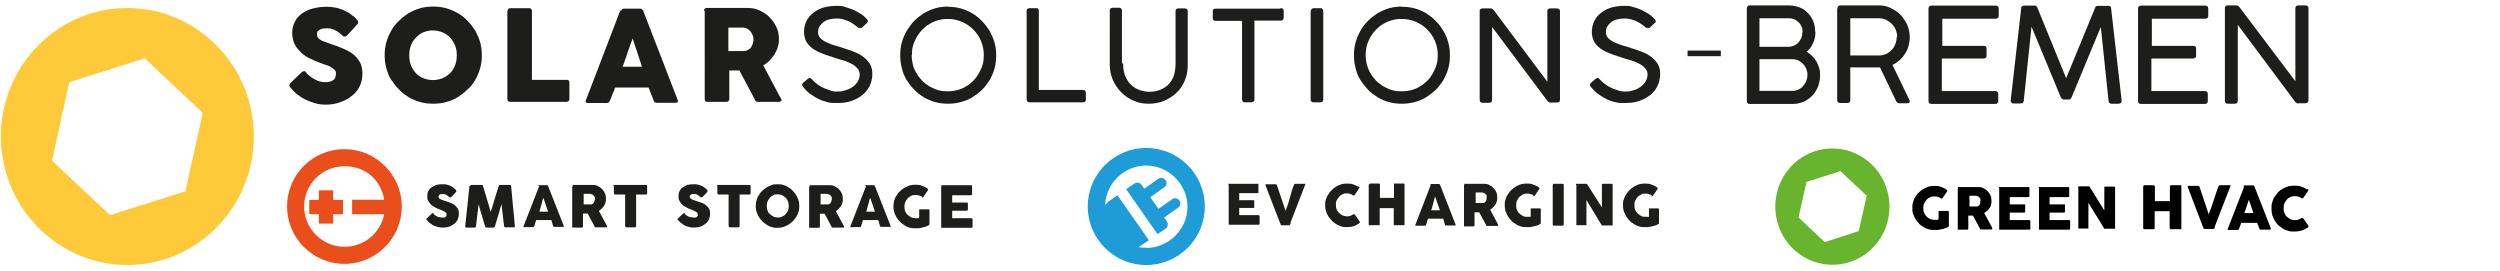 <?xml version="1.0" encoding="UTF-8"?>
<svg id="nieuw" xmlns="http://www.w3.org/2000/svg" version="1.1" viewBox="0 0 1067.8 115.6">
  <defs>
    <style>
      .cls-1 {
        fill: #e94e1b;
      }

      .cls-1, .cls-2, .cls-3, .cls-4, .cls-5, .cls-6 {
        stroke-width: 0px;
      }

      .cls-2 {
        fill: #69b42e;
      }

      .cls-3 {
        fill: #1d1d1b;
      }

      .cls-4 {
        fill: #1e9cd8;
      }

      .cls-5 {
        fill: #000;
      }

      .cls-6 {
        fill: #feca3a;
      }
    </style>
  </defs>
  <path class="cls-6" d="M91,18C69.1-2.6,35-1.2,14.7,21.1c-20.2,22.3-18.9,57,3.1,77.5,21.9,20.6,56,19.2,76.3-3.1,20.2-22.3,18.9-57-3.1-77.5M79.2,81.7l-32.2,10.2-24.8-23.3,7.4-33.5,32.2-10.2,24.8,23.3s-7.4,33.5-7.4,33.5Z"/>
  <g>
    <path class="cls-3" d="M130.3,30.7c.3.2.7.6,1.2,1.1.4.4,1.1.8,1.6,1.3,1,.6,1.8,1.1,2.8,1.5,1,.3,1.8.5,2.9.5s1.7,0,2.3-.3c.6-.2,1.2-.5,1.5-.8s.6-.7.7-1.2c.1-.4.2-1,.2-1.5s-.2-1.1-.6-1.5c-.4-.4-1-.8-1.6-1.2s-1.3-.6-1.9-.8-1.3-.4-1.7-.6c-2.1-.7-4-1.6-5.7-2.4-1.6-.8-3-1.8-4-3-1.1-1.1-1.9-2.2-2.4-3.5s-.8-2.8-.8-4.3.3-3.2,1.1-4.6c.6-1.4,1.6-2.5,2.9-3.5,1.3-1,2.8-1.7,4.6-2.2s3.7-.8,5.9-.8,3.2.2,4.7.5c1.5.4,3,1,4.5,1.8.6.3,1.2.7,1.7,1.2.5.4,1.1.7,1.5,1.2.4.3.7.7,1,1.1s.3.6.3.8,0,.4-.2.6c-.1.2-.3.4-.5.6l-4.1,4.5c-.3.3-.6.4-1,.4s-.5,0-.6-.2c-.2-.1-.4-.3-.7-.5l-.2-.2c-.3-.3-.7-.6-1.2-1-.4-.3-1-.6-1.4-.8-.5-.2-1.1-.5-1.6-.6-.5-.2-1.2-.2-1.7-.2s-1.2,0-1.7.1c-.5,0-1,.2-1.4.4s-.7.5-1,.8-.3.7-.3,1.3.1,1,.4,1.3c.2.4.6.7,1.2,1.1s1.2.6,1.9.8c.7.3,1.6.6,2.7,1,1.9.6,3.7,1.3,5.3,2s3,1.5,4.1,2.4c1.2,1,2.1,2.1,2.8,3.4s1,3,1,4.8-.4,3.8-1.2,5.4c-.8,1.6-1.9,3-3.4,4.1-1.4,1.2-3.1,2-5,2.7s-3.9,1-6.2,1-4.1-.4-6.2-1.2c-2-.7-3.9-1.7-5.6-3-.7-.5-1.4-1.1-1.8-1.6-.5-.5-.8-1-1.2-1.3h0c-.4-.5-.6-1-.6-1.2s.2-.6.6-1.1l4.7-4.5c.4-.3.6-.4,1-.4s.3,0,.5.2c.2.1.4.3.6.5"/>
    <path class="cls-3" d="M174.8,23.6c0,1.5.2,2.9.7,4.2s1.2,2.4,2.1,3.4c.9,1,2,1.7,3.2,2.2,1.3.5,2.7.8,4.1.8s2.9-.3,4.1-.8c1.3-.5,2.3-1.3,3.3-2.2,1-1,1.6-2.1,2.1-3.4s.7-2.7.7-4.2-.2-2.9-.7-4.1-1.2-2.4-2.1-3.4-2-1.7-3.3-2.3c-1.3-.5-2.7-.8-4.1-.8s-2.9.3-4.1.8-2.3,1.4-3.2,2.3c-1,1-1.6,2.1-2.1,3.4s-.7,2.8-.7,4.1M164.3,23.6c0-1.9.2-3.7.7-5.5s1.2-3.4,2.1-5,2-3,3.3-4.2c1.3-1.3,2.7-2.3,4.1-3.3,1.5-.8,3.2-1.6,5-2.1s3.6-.7,5.5-.7,3.7.2,5.5.7,3.4,1.2,5,2.1c1.5.8,3,2,4.2,3.3,1.3,1.3,2.3,2.7,3.3,4.2.8,1.6,1.6,3.2,2.1,5s.7,3.6.7,5.5-.2,3.7-.7,5.5-1.2,3.4-2.1,5c-.8,1.5-2,3-3.3,4.1-1.3,1.3-2.7,2.3-4.2,3.3s-3.2,1.6-5,2.1-3.6.7-5.5.7-3.7-.2-5.5-.7-3.4-1.2-5-2.1c-1.5-1-3-2-4.1-3.3-1.3-1.3-2.3-2.7-3.3-4.1-1-1.5-1.6-3.2-2.1-5s-.7-3.6-.7-5.5"/>
    <path class="cls-3" d="M216.8,4.6c0-.3.1-.6.3-.8s.5-.3.8-.3h8.1c.3,0,.6,0,.8.3s.4.5.4.8v29.5h14.9c.3,0,.6,0,.8.3s.3.5.3.8v7.1c0,.3,0,.6-.3.8-.2.2-.5.4-.8.4h-24.2c-.7,0-1.2-.4-1.2-1.2V4.6h0Z"/>
    <path class="cls-3" d="M270.3,16.1c-.3,1-.6,1.9-1.1,3-.3,1.1-.7,2.1-1.1,3.2s-.6,2.1-1.1,3.2c-.3,1.1-.7,2-1.1,3h8.3l-4.1-12.4h.2ZM265.3,4.5c0,0,0-.2.2-.3,0,0,.2-.2.3-.3.1,0,.3-.2.4-.2h7.3c.3,0,.5,0,.7.3.2.2.4.3.5.5l.6,1.6,14.2,36.7c.1.3.1.6,0,.8-.2.2-.5.3-1.1.3h-7.7c-.4,0-.7,0-1-.2-.2,0-.4-.4-.5-.7-.3-1-.7-1.8-1.1-2.8s-.6-1.8-1.1-2.8h-14.3c-.3,1-.6,1.8-1.1,2.8-.3,1-.7,1.8-1.1,2.8-.2.6-.7,1-1.4,1h-8c-.3,0-.6,0-.8-.3-.2-.2-.2-.4-.1-.8l14.6-38.1v-.2h.5Z"/>
    <path class="cls-3" d="M321.8,16.7c0-.5,0-1.1-.3-1.6-.2-.5-.5-1.1-.8-1.5s-.7-.8-1.3-1.2-1.1-.5-1.7-.6h-6.6v10h6.7c.6,0,1.2-.2,1.7-.5s1-.6,1.3-1.1c.3-.4.6-1,.7-1.5.2-.5.3-1.2.3-1.7M300.7,4.7c0-.4,0-.6.3-1,.2-.2.5-.3.8-.3h17.5c1.9,0,3.6.3,5.2,1.1s3.1,1.6,4.2,2.9c1.2,1.2,2.1,2.5,2.9,4.1s1.1,3.3,1.1,5.1-.2,2.4-.5,3.5c-.3,1.2-.8,2.1-1.4,3.1s-1.3,1.8-2.1,2.7c-.8.7-1.7,1.5-2.7,2l7,13.2c.1.2.3.5.5.8s.3.6.3.8,0,.5-.3.6c-.2,0-.4.2-.7.2h-9.2c-.3,0-.5,0-.8-.3-.2-.2-.4-.4-.4-.7l-6.6-12.4h-4.3v12.2c0,.7-.4,1.2-1.3,1.2h-8.1c-.3,0-.6,0-.8-.3-.2-.2-.3-.5-.3-.8V4.4l-.2.3h-.1Z"/>
    <path class="cls-3" d="M367.2,12.3c-.2-.2-.6-.5-1.3-1-.5-.4-1.3-1-2.1-1.5s-1.8-1-2.9-1.3c-1.1-.4-2.1-.6-3.4-.6s-2.7.2-3.7.5-1.9.8-2.5,1.4-1.2,1.2-1.5,1.9-.4,1.5-.4,2.1.3,1.9,1,2.5c.6.6,1.6,1.3,2.7,1.8s2.3,1,3.7,1.4c1.4.4,2.9.8,4.2,1.3,1.5.4,2.9,1,4.2,1.5s2.7,1.3,3.7,2.1,2,1.8,2.7,3,1,2.5,1,4.2-.4,3.6-1.2,5.2-1.9,2.9-3.2,3.9c-1.4,1.1-3,1.9-4.8,2.5s-3.8.8-5.9.8-2.8,0-4.1-.4-2.8-.7-3.9-1.4c-1.3-.6-2.4-1.4-3.6-2.2-1.1-.8-2.1-1.9-3-3-.2-.3-.3-.5-.3-.8s.2-.5.4-.8l2.1-1.8c.3-.2.6-.3.8-.3.3,0,.5.2.7.4l.3.3c.7.8,1.6,1.6,2.5,2.2s1.9,1.2,2.9,1.6c1,.4,1.9.7,2.8,1s1.6.3,2.2.3c1.1,0,2.2,0,3.4-.4s2.2-.7,3.2-1.4c1-.6,1.7-1.4,2.3-2.2.6-1,1-2,1-3.2s-.3-1.9-1-2.7-1.4-1.4-2.4-1.9-2.2-1.1-3.6-1.5-2.9-.8-4.5-1.4c-2.1-.6-4-1.3-5.6-2s-2.9-1.5-3.8-2.3-1.7-1.8-2.2-2.9c-.4-1.1-.7-2.2-.7-3.5s.3-3.2,1-4.6,1.6-2.5,2.8-3.5c1.2-1,2.7-1.8,4.3-2.3s3.6-.8,5.7-.8,2.3,0,3.5.4,2.4.7,3.6,1.2c1.2.5,2.2,1.2,3.3,1.8s1.9,1.5,2.7,2.3c.2.3.4.5.4.8s-.1.6-.4.8l-1.9,1.8c-.3.3-.5.4-.8.4s-.5-.1-.8-.4"/>
    <path class="cls-3" d="M389.4,23.5c0,1.5.2,2.8.5,4.1.3,1.3.8,2.5,1.6,3.7.6,1.2,1.5,2.2,2.4,3.2,1,1,2,1.7,3.1,2.4,1.2.6,2.3,1.2,3.7,1.6,1.3.4,2.7.5,4.1.5s2.8-.2,4.1-.5c1.3-.4,2.5-.8,3.7-1.6,1.2-.6,2.2-1.5,3.1-2.4,1-1,1.7-2,2.4-3.2.6-1.2,1.2-2.3,1.6-3.7.4-1.3.5-2.7.5-4.1,0-2.1-.4-4.1-1.2-6-.8-1.9-1.9-3.5-3.3-4.9s-3-2.5-4.9-3.3-3.8-1.2-5.9-1.2-2.8.2-4.1.5c-1.3.4-2.5.8-3.7,1.6-1.2.6-2.2,1.5-3.1,2.4-1,1-1.7,2-2.4,3.1-.6,1.2-1.2,2.3-1.6,3.7-.4,1.3-.5,2.7-.5,4.1M404.9,2.9c1.9,0,3.7.2,5.5.7,1.8.5,3.4,1.2,4.9,2.1s2.9,2,4.1,3.3c1.3,1.3,2.3,2.7,3.3,4.2.8,1.6,1.6,3.2,2.1,5s.7,3.6.7,5.5-.2,3.7-.7,5.5-1.2,3.4-2.1,5c-1,1.5-2,3-3.2,4.1-1.3,1.3-2.7,2.3-4.1,3.2s-3.2,1.6-5,2.1-3.6.7-5.5.7-3.7-.2-5.5-.7-3.4-1.2-4.9-2.1-2.9-2-4.1-3.3c-1.3-1.3-2.3-2.7-3.2-4.1s-1.6-3.2-2-5c-.5-1.8-.7-3.6-.7-5.5s.2-3.7.7-5.5,1.2-3.4,2.1-5c1-1.5,2-3,3.2-4.2,1.3-1.3,2.7-2.3,4.1-3.3,1.5-.8,3.2-1.6,5-2.1s3.6-.7,5.5-.7"/>
    <path class="cls-3" d="M462.7,38.5c.3,0,.6,0,.8.3.2.2.3.5.3,1v2.8c0,.3-.1.6-.3.8-.2.2-.5.3-.8.3h-23c-.7,0-1.2-.4-1.2-1.2V4.6c0-.3.1-.6.3-.8.2-.2.5-.3,1-.3h2.8c.3,0,.6,0,.8.3.2.2.3.5.3.8v33.8h19Z"/>
    <path class="cls-3" d="M479.7,27.1c0,1.7.2,3.3.7,4.8.5,1.5,1.3,2.8,2.2,3.8s2.1,1.9,3.5,2.5,3,1,4.8,1,3.6-.3,5-1c1.4-.6,2.7-1.5,3.5-2.5,1-1.1,1.6-2.3,2.1-3.8.4-1.5.6-3.1.6-4.8V4.7c0-.3.1-.6.3-.8.2-.2.5-.3,1-.3h2.5c.3,0,.6,0,1,.3s.4.5.4.8v23.1c0,2.4-.4,4.7-1.3,6.7-.8,2-2,3.8-3.6,5.2-1.5,1.5-3.3,2.5-5.3,3.4-2,.8-4.1,1.2-6.5,1.2s-4.5-.4-6.4-1.3c-2-.8-3.7-2-5.3-3.6-1.5-1.5-2.7-3.3-3.6-5.3-.8-2-1.3-4.1-1.3-6.5V4.5c0-.3,0-.5.3-.8.2-.2.5-.4.8-.4h2.9c.3,0,.5,0,.8.3s.4.5.4.8v22.4l.2.3h.3Z"/>
    <path class="cls-3" d="M547.1,3.5c.3,0,.6,0,.8.3.2.2.4.5.4.8v2.8c0,.3,0,.6-.3,1-.2.2-.5.4-1,.4h-11.2v33.7c0,.3,0,.6-.3.8s-.5.4-1,.4h-2.8c-.3,0-.6,0-.8-.3s-.4-.5-.4-.8V8.9h-11.4c-.3,0-.6-.1-.8-.3s-.3-.5-.3-1v-2.8c0-.3,0-.6.3-.8s.5-.3.8-.3h27.8v-.2h.2Z"/>
    <path class="cls-3" d="M560,4.6c0-.3,0-.6.3-.8.2-.2.5-.3.8-.3h2.9c.3,0,.6,0,.8.3s.4.5.4.8v37.9c0,.8-.4,1.2-1.3,1.2h-2.9c-.7,0-1.2-.4-1.2-1.2V4.6h.2Z"/>
    <path class="cls-3" d="M583.3,23.5c0,1.5.2,2.8.5,4.1.4,1.3.8,2.5,1.6,3.7.6,1.2,1.5,2.2,2.4,3.2,1,1,2,1.7,3.1,2.4,1.2.6,2.3,1.2,3.7,1.6,1.3.4,2.7.5,4.1.5s2.8-.2,4.1-.5c1.3-.4,2.5-.8,3.7-1.6,1.2-.6,2.1-1.5,3.1-2.4s1.7-2,2.4-3.2c.6-1.2,1.2-2.3,1.6-3.7.4-1.3.5-2.7.5-4.1,0-2.1-.4-4.1-1.2-6s-1.9-3.5-3.3-4.9-3-2.5-4.9-3.3-3.8-1.2-6-1.2-2.8.2-4.1.5c-1.3.4-2.5.8-3.7,1.6-1.2.6-2.2,1.5-3.1,2.4-1,1-1.7,2-2.4,3.1-.6,1.2-1.2,2.3-1.6,3.7-.3,1.3-.5,2.7-.5,4.1M598.8,2.9c1.9,0,3.7.2,5.5.7,1.8.5,3.4,1.2,4.9,2.1,1.5,1,2.9,2,4.1,3.3,1.3,1.3,2.3,2.7,3.2,4.2s1.6,3.2,2.1,5,.7,3.6.7,5.5-.2,3.7-.7,5.5-1.2,3.4-2.1,5c-1,1.5-2,3-3.2,4.1s-2.7,2.3-4.1,3.2-3.2,1.6-5,2.1-3.6.7-5.5.7-3.7-.2-5.5-.7-3.4-1.2-4.9-2.1c-1.5-1-2.9-2-4.1-3.3s-2.3-2.7-3.2-4.1-1.6-3.2-2-5c-.5-1.8-.7-3.6-.7-5.5s.2-3.7.7-5.5,1.2-3.4,2.1-5c.8-1.5,2-3,3.2-4.2,1.3-1.3,2.7-2.3,4.1-3.3,1.5-.8,3.2-1.6,5-2.1s3.6-.7,5.5-.7"/>
    <path class="cls-3" d="M662.1,43.8c-.4,0-.7-.2-1.1-.6l-23.7-31.7v31.2c0,.8-.4,1.2-1.3,1.2h-2.8c-.7,0-1.2-.4-1.2-1.2V4.7c0-.3,0-.6.3-.8s.5-.3.8-.3h3.6c.4,0,.8.2,1.2.6l23,30.7V4.6c0-.6.5-1,1.2-1h2.8c.3,0,.6,0,1,.3.3.2.4.5.4.8v37.9c0,.8-.4,1.2-1.4,1.2h-3.1.3Z"/>
    <path class="cls-3" d="M703.7,12.3c-.2-.2-.6-.5-1.3-1-.5-.4-1.3-1-2.1-1.5s-1.8-1-2.9-1.3c-1.1-.4-2.2-.6-3.4-.6s-2.7.2-3.7.5-1.9.8-2.5,1.4c-.6.5-1.2,1.2-1.5,1.9s-.4,1.5-.4,2.1.3,1.9,1,2.5c.6.6,1.6,1.3,2.7,1.8s2.3,1,3.7,1.4,2.9.8,4.2,1.3c1.5.4,2.9,1,4.2,1.5s2.7,1.3,3.7,2.1,2,1.8,2.7,3,1,2.5,1,4.2-.4,3.6-1.2,5.2c-.7,1.6-1.9,2.9-3.2,3.9-1.4,1.1-3,1.9-4.8,2.5s-3.8.8-5.9.8-2.8,0-4.1-.4c-1.4-.3-2.8-.7-3.9-1.4-1.3-.6-2.4-1.4-3.6-2.2-1.1-.8-2.1-1.9-3-3-.2-.3-.3-.5-.3-.8s.2-.5.4-.8l2.1-1.8c.3-.2.6-.3.8-.3.3,0,.5.2.7.4l.3.3c.7.8,1.6,1.6,2.5,2.2s1.9,1.2,2.9,1.6,1.9.7,2.8,1c.8.2,1.6.3,2.2.3,1.1,0,2.2,0,3.4-.4,1.2-.3,2.2-.7,3.2-1.4,1-.6,1.7-1.4,2.3-2.2.6-1,1-2,1-3.2s-.3-1.9-1-2.7c-.6-.7-1.4-1.4-2.4-1.9s-2.2-1.1-3.6-1.5c-1.4-.4-2.9-.8-4.5-1.4-2.1-.6-4-1.3-5.6-2s-2.9-1.5-3.8-2.3c-1-.8-1.7-1.8-2.2-2.9-.4-1.1-.7-2.2-.7-3.5s.3-3.2,1-4.6c.6-1.4,1.6-2.5,2.8-3.5s2.7-1.8,4.3-2.3,3.6-.8,5.7-.8,2.3,0,3.5.4c1.3.3,2.4.7,3.6,1.2,1.2.5,2.2,1.2,3.3,1.8,1.1.7,1.9,1.5,2.7,2.3.2.3.4.5.4.8s0,.6-.4.8l-1.9,1.8c-.3.3-.5.4-.8.4s-.5-.1-.8-.4"/>
  </g>
  <g>
    <path class="cls-3" d="M775.4,13.8c0,1.6-.3,3.2-1,4.6-.6,1.4-1.5,2.7-2.7,3.7.8.5,1.7,1.2,2.3,1.8.7.7,1.3,1.5,1.8,2.3s.8,1.8,1.2,2.8c.3,1,.4,2,.4,3.1,0,1.6-.3,3.2-.8,4.7-.6,1.5-1.4,2.8-2.4,3.9s-2.3,2-3.7,2.7c-1.5.6-3,1-4.7,1h-18.4c-.4,0-.6,0-1-.3-.2-.2-.3-.5-.3-1V3.7c0-.8.4-1.4,1.3-1.4h16.5c1.6,0,3.2.3,4.6.8s2.7,1.4,3.6,2.4c1.1,1.1,1.8,2.2,2.4,3.6.5,1.4.8,2.9.8,4.5h0l.2.2ZM769.9,13.8c0-.8,0-1.7-.4-2.4-.3-.7-.7-1.4-1.3-1.9s-1.2-1-1.9-1.3-1.6-.4-2.4-.4h-12.4v12.2h12.3c.8,0,1.7-.2,2.4-.5s1.4-.7,1.9-1.3,1-1.3,1.3-2,.4-1.6.4-2.4h.1ZM751.5,25.3v13.5h14.2c.8,0,1.7-.2,2.4-.5.7-.4,1.5-.8,2-1.5s1.1-1.4,1.4-2.2c.3-.8.5-1.7.5-2.7s-.2-1.7-.5-2.5c-.3-.7-.7-1.5-1.4-2.1-.5-.6-1.3-1.1-2-1.5-.7-.3-1.6-.5-2.4-.5,0,0-14.2,0-14.2,0Z"/>
    <path class="cls-3" d="M784.8,3.7c0-.8.4-1.4,1.3-1.4h16.2c1.9,0,3.6.3,5.2,1.1,1.6.8,3.1,1.7,4.2,2.9,1.2,1.2,2.1,2.7,2.9,4.2.6,1.6,1.1,3.4,1.1,5.2s-.2,2.5-.5,3.8c-.3,1.2-.8,2.3-1.5,3.4-.6,1.1-1.5,1.9-2.3,2.8-1,.8-1.9,1.5-3.1,2l7.4,15.3v.3c0,.5-.3.8-1.1.8h-3.4c-.5,0-1.1-.3-1.4-1.1l-6.8-14.2h-12.7v13.9c0,.8-.4,1.3-1.3,1.3h-3c-.8,0-1.3-.4-1.3-1.3V3.5v.2h0ZM810.3,15.7c0-1.1-.2-2-.6-3-.4-1-1-1.8-1.7-2.5s-1.6-1.3-2.5-1.8c-1-.4-2-.6-3.2-.6h-12v15.9h12.1c1.1,0,2.1-.2,3.1-.6s1.8-1.1,2.4-1.7c.7-.7,1.3-1.6,1.6-2.5.4-1,.6-1.9.6-3h.2v-.2Z"/>
    <path class="cls-3" d="M852.4,2.4c.8,0,1.3.4,1.3,1.4v2.8c0,.3,0,.6-.3,1-.2.2-.5.4-1.1.4h-22.7v11.6h17.8c.3,0,.6,0,.8.3.2.2.3.5.3,1v2.9c0,.3,0,.6-.3.8-.2.2-.5.4-1,.4h-17.8v13.9h22.8c.8,0,1.3.4,1.3,1.3v2.9c0,.8-.4,1.3-1.3,1.3h-27.2c-.8,0-1.3-.4-1.3-1.2V3.7c0-.8.4-1.3,1.3-1.3h27.4Z"/>
    <path class="cls-3" d="M881.2,42.4c-.4,0-.7-.3-1.1-1.1l-12.4-29.9-3.3,31.5c0,.8-.4,1.3-1.3,1.3h-3c-.8,0-1.3-.4-1.3-1.3l4.5-39.4c0-.4,0-.6.4-.8.3-.2.6-.3,1-.3h4.3c.6,0,1.1.3,1.3,1.1l12.2,29.9,12.3-29.9c0-.3.2-.6.4-.7.2-.2.4-.3.7-.3h4.5c.4,0,.7,0,1,.3s.3.5.3.8l4.5,39.4c0,.8-.4,1.3-1.3,1.3h-3c-.8,0-1.3-.4-1.3-1.3l-3.3-31.5-12.4,29.9c-.3.7-.7,1.1-1.2,1.1h-2.8.3Z"/>
    <path class="cls-3" d="M941.9,2.4c.8,0,1.3.4,1.3,1.4v2.8c0,.3,0,.6-.3,1-.2.2-.5.4-1.1.4h-22.7v11.6h17.8c.3,0,.6,0,.8.3.2.2.3.5.3,1v2.9c0,.3,0,.6-.3.8-.2.2-.5.4-1,.4h-17.8v13.9h22.8c.8,0,1.3.4,1.3,1.3v2.9c0,.8-.4,1.3-1.3,1.3h-27.2c-.8,0-1.3-.4-1.3-1.2V3.7c0-.8.4-1.3,1.3-1.3h27.4Z"/>
    <path class="cls-3" d="M981.5,44.2c-.4,0-.7-.2-1.1-.6l-24.6-33v32.4c0,.8-.4,1.3-1.3,1.3h-2.9c-.8,0-1.3-.4-1.3-1.3V3.6c0-.4,0-.6.3-1,.2-.2.5-.3.8-.3h3.8c.5,0,.8.2,1.2.6l24,31.8V3.4c0-.7.5-1.1,1.3-1.1h2.9c.3,0,.6,0,1,.3s.4.5.4.8v39.4c0,.8-.4,1.3-1.4,1.3h-3.2,0Z"/>
  </g>
  <rect class="cls-3" x="720.8" y="21.6" width="14.2" height="2.4"/>
  <g>
    <path class="cls-3" d="M524.6,78.9c0-.2,0-.3,0-.4,0,0,.2,0,.4,0h12.1c.2,0,.3,0,.4,0,0,0,0,.2,0,.4v3c0,0,0,.3,0,.4,0,0-.2.2-.4.2h-7.8v3h6c0,0,.3,0,.4,0,0,0,0,.2,0,.3v2.7c0,0,0,.2,0,.3,0,0-.2,0-.4,0h-6v3.1h8.2c.3,0,.5.2.5.5v3.3c0,.2-.2.3-.5.3h-12.3c-.2,0-.3,0-.4,0,0,0,0-.2,0-.4v-17,.2h-.2Z"/>
    <path class="cls-3" d="M547.2,96.2c0,0-.2-.3-.2-.4s0-.3-.2-.4l-6.3-16.3h0c0-.3,0-.4.4-.4h3.9c.3,0,.5,0,.6.4l3.7,11c.3-1,.6-1.8,1-2.8.3-1,.6-1.8.8-2.8.3-1,.6-1.8.8-2.8.3-1,.6-1.8,1-2.8,0-.3.3-.4.6-.4h4.2s0,0,0,.3,0,0,0,0h0l-6.3,16.3c0,0,0,.2,0,.4,0,0,0,.2-.2.4,0,0,0,.2-.2.3,0,0-.2,0-.3,0h-3c-.2,0-.4,0-.5-.2v-.2l.2.2Z"/>
    <path class="cls-3" d="M580.3,79.6c0,0,.2.2.3.3v.4l-2,3c0,0-.2.2-.3.2h-.3c-.4-.3-.8-.5-1.3-.7s-1-.2-1.5-.2-1.3,0-1.8.4c-.5.2-1.1.6-1.5,1.1s-.7,1-1,1.5-.3,1.2-.3,1.9,0,1.3.3,1.9c.2.5.5,1.1,1,1.5s.8.7,1.5,1.1c.5.2,1.2.4,1.8.4s1.1,0,1.5-.2,1-.4,1.4-.7c0,0,.3,0,.3,0,0,0,.2,0,.3.2l2.1,3v.4c0,0-.2.2-.3.3-.7.5-1.6,1-2.4,1.2-.8.3-1.8.4-2.8.4s-1.7,0-2.4-.3c-.7-.2-1.5-.5-2.2-1-.6-.4-1.3-.8-1.9-1.5s-1.1-1.2-1.5-1.9-.7-1.4-1-2.2c-.2-.7-.3-1.6-.3-2.4s0-1.7.3-2.4c.2-.7.5-1.5,1-2.2s.8-1.3,1.5-1.9c.5-.5,1.2-1.1,1.9-1.5.6-.4,1.4-.7,2.2-1,.7-.2,1.6-.3,2.4-.3s1.9,0,2.8.4,1.7.6,2.4,1.2h-.2v-.3Z"/>
    <path class="cls-3" d="M584.9,78.9c0,0,0-.2,0-.3s.2-.2.3-.2h3.6c0,0,.2,0,.4,0,0,0,.2.2.2.4v5.7h6v-5.7c0,0,0-.3,0-.4,0,0,.2,0,.4,0h3.5c.2,0,.3,0,.4,0,0,0,.2.2.2.4v17c0,.2,0,.3-.2.4,0,0-.2,0-.4,0h-3.6c-.2,0-.3,0-.4,0,0,0,0-.2,0-.4v-6.9h-6v6.9c0,.2,0,.3-.2.4,0,0-.2,0-.4,0h-3.6c-.3,0-.5,0-.5-.4v-17.1h.2Z"/>
    <path class="cls-3" d="M610.8,78.8h0c0,0,0-.2.2-.2,0,0,0,0,.2,0h3.3c0,0,.2,0,.3,0l.2.2.3.7,6.4,16.4v.4s-.2,0-.4,0h-3.9s-.2-.2-.2-.3c-.2-.4-.3-.8-.4-1.3,0-.4-.3-.8-.4-1.3h-6.5c0,.4-.3.8-.4,1.3,0,.4-.3.8-.4,1.3,0,.3-.3.4-.6.4h-3.6c0,0-.3,0-.4,0,0,0,0-.2,0-.3l6.6-17.1v-.3h-.3ZM612.9,84c0,.4-.3.8-.4,1.4,0,.4-.3,1-.4,1.5,0,.5-.3,1-.4,1.5,0,.4-.3,1-.4,1.4h3.7l-1.9-5.5v-.2h-.2Z"/>
    <path class="cls-3" d="M625.4,78.9c0-.2,0-.3,0-.4,0,0,.2,0,.4,0h7.8c.8,0,1.6,0,2.3.4s1.4.7,1.9,1.3,1,1.2,1.3,1.9c.3.7.4,1.5.4,2.3s0,1.1-.2,1.6-.3,1-.6,1.4-.6.8-1,1.2-.7.6-1.2,1l3.1,5.8c0,0,0,.2.2.4s0,.3,0,.4,0,.2,0,.3h-4.5c0,0-.2,0-.3,0,0,0-.2-.2-.2-.3l-3-5.5h-2v5.5c0,.3-.2.5-.5.5h-3.6c-.2,0-.3,0-.4,0,0,0,0-.2,0-.4v-17h0ZM635,84.3c0-.2,0-.5,0-.7s-.2-.4-.4-.6-.3-.4-.6-.5c-.2,0-.5-.2-.7-.3h-3v4.5h3.1c.3,0,.5,0,.7-.2s.4-.3.5-.5.3-.4.3-.6,0-.5,0-.7h0v-.4Z"/>
    <path class="cls-3" d="M655.1,83.5c-.4-.3-.8-.5-1.4-.6-.4-.2-1-.2-1.5-.2s-1.3,0-1.8.4-1.1.6-1.5,1.1-.7,1-1,1.6-.3,1.2-.3,1.9,0,1.3.3,1.9.5,1.1,1,1.5.8.7,1.5,1.1,1.2.4,1.8.4h.8c.3,0,.5,0,.8,0v-3.2c0,0,0-.3,0-.4,0,0,.2,0,.4,0h3.3c0,0,.2,0,.4,0,0,0,.2.2.2.4v5.8c0,.2,0,.4-.3.5-.4.2-.8.5-1.3.6s-1,.3-1.5.4-1.1.2-1.5.3h-1.5c-.8,0-1.7,0-2.4-.3-.7-.2-1.5-.5-2.2-1-.6-.4-1.3-.8-1.9-1.5-.5-.5-1.1-1.2-1.5-1.9s-.7-1.4-1-2.2c-.2-.7-.3-1.6-.3-2.4s0-1.7.3-2.4c.2-.7.5-1.5,1-2.2s.8-1.3,1.5-1.9c.5-.5,1.2-1.1,1.9-1.5.6-.4,1.4-.7,2.2-1,.7-.2,1.6-.3,2.4-.3s1.9,0,2.8.4,1.7.6,2.4,1.2c0,0,.2.2.3.3v.4l-2,2.9c0,0-.2.2-.3.2h-.4v-.2h.2Z"/>
    <path class="cls-3" d="M663.3,78.9c0,0,0-.3,0-.4,0,0,.2,0,.4,0h3.6c0,0,.2,0,.4,0,0,0,.2.2.2.4v17c0,.3-.2.5-.6.5h-3.6c-.3,0-.5-.2-.5-.5v-17h0Z"/>
    <path class="cls-3" d="M673.1,78.9c0,0,0-.3,0-.4,0,0,.2,0,.4,0h4.2c0,0,.2,0,.3.3,1.1,1.7,2,3.3,3.1,4.9s2,3.3,3.1,4.9v-9.8c0,0,0-.2.2-.3,0,0,.2,0,.3,0h3.5c.2,0,.3,0,.4,0,0,0,.2.2.2.4v17.1c0,.2,0,.3,0,.3s-.2,0-.4,0h-3.9s-.2,0-.3,0c0,0-.2-.2-.2-.3-1.1-1.8-2.1-3.5-3.2-5.3-1.1-1.7-2.1-3.5-3.2-5.3v10.4c0,.2,0,.3,0,.4,0,0-.2,0-.4,0h-3.5c-.2,0-.3,0-.4,0,0,0,0-.2,0-.3v-17h0Z"/>
    <path class="cls-3" d="M705.6,83.5c-.4-.3-.8-.5-1.4-.6-.4-.2-1-.2-1.5-.2s-1.3,0-1.8.4-1.1.6-1.5,1.1-.7,1-1,1.6-.3,1.2-.3,1.9,0,1.3.3,1.9.5,1.1,1,1.5.8.7,1.5,1.1,1.2.4,1.8.4h.8c.3,0,.5,0,.8,0v-3.2c0,0,0-.3,0-.4,0,0,.2,0,.4,0h3.3c0,0,.2,0,.4,0,0,0,.2.2.2.4v5.8c0,.2,0,.4-.3.5-.4.2-.8.5-1.3.6s-1,.3-1.5.4-1.1.2-1.5.3h-1.5c-.8,0-1.7,0-2.4-.3-.7-.2-1.5-.5-2.2-1-.6-.4-1.3-.8-1.9-1.5-.5-.5-1.1-1.2-1.5-1.9s-.7-1.4-1-2.2c-.2-.7-.3-1.6-.3-2.4s0-1.7.3-2.4c.2-.7.5-1.5,1-2.2s.8-1.3,1.5-1.9c.5-.5,1.2-1.1,1.9-1.5.6-.4,1.4-.7,2.2-1,.7-.2,1.6-.3,2.4-.3s1.9,0,2.8.4,1.7.6,2.4,1.2c0,0,.2.2.3.3v.4l-2,2.9c0,0-.2.2-.3.2h-.4v-.2h.2Z"/>
    <g>
      <path class="cls-4" d="M489.6,63.2c-13.8,0-25,11.2-25,25s11.2,25,25,25,25-11.2,25-25-11.2-25-25-25h0ZM489.6,105.8c-1.2,0-2.3,0-3.4-.3.4-.2.8-.4,1.3-.7l3.2-2.2-13.4-19.2-3.2,2.2c-.8.5-1.5,1.3-2.1,2,.4-9.3,8.1-16.9,17.6-16.9s17.6,8,17.6,17.6-8,17.6-17.6,17.6h0Z"/>
      <path class="cls-4" d="M500.8,85l-6,4.2-3.5-5,6-4.2c1.1-.7,1.3-2.1.5-3.1s-2.1-1.3-3.1-.5l-6,4.2-1.1-1.6c-.7-1.1-2.1-1.3-3.2-.5l-3.4,2.3,13.4,19.2,3.4-2.3c1.1-.7,1.3-2.2.5-3.3l-1.1-1.5,6-4.2c1.1-.7,1.3-2.1.5-3.1s-2.1-1.3-3.1-.5h.2Z"/>
    </g>
  </g>
  <g>
    <path class="cls-3" d="M184.9,91.2c.1,0,.3.3.5.4.2.2.4.4.7.5.4.3.8.5,1.3.6s.8.2,1.3.2.7,0,1.1,0c.3,0,.5-.2.6-.4.2,0,.3-.3.3-.5v-.6c0-.2,0-.5-.3-.6-.2-.2-.4-.4-.7-.5s-.5-.3-.8-.4-.5-.2-.7-.3c-1-.3-1.8-.7-2.5-1.1s-1.4-.8-1.8-1.3-.8-1.1-1.1-1.6-.3-1.3-.3-1.9.1-1.5.4-2c.3-.6.7-1.2,1.3-1.6s1.3-.7,2-1.1c.8-.2,1.7-.3,2.7-.3s1.5,0,2.1.2,1.4.4,2,.8c.3.2.5.3.7.5s.4.3.6.5c.2.2.3.3.4.4.1,0,.2.3.2.4v.3s-.1.2-.2.3l-1.9,2c-.1,0-.3.2-.4.2h-.3s-.2,0-.3-.2h-.1c-.2-.2-.3-.4-.5-.5s-.4-.3-.6-.4c-.2,0-.4-.2-.7-.3-.2,0-.5,0-.7,0h-.7c-.2,0-.4,0-.6.2-.2,0-.3.2-.4.4-.1,0-.2.3-.2.5s0,.4.2.6c.1.2.3.3.5.4s.5.3.8.4.7.2,1.2.4c.8.3,1.7.6,2.4.8.7.3,1.4.6,1.9,1.1s1,1,1.3,1.5.4,1.3.4,2.1-.2,1.7-.5,2.4-.8,1.4-1.5,1.9c-.6.5-1.4,1-2.2,1.2-.8.3-1.8.4-2.8.4s-1.9-.2-2.8-.5c-1-.3-1.7-.7-2.5-1.4-.3-.2-.6-.4-.8-.7-.2-.2-.4-.4-.5-.5h0c-.2-.2-.3-.3-.3-.5s0-.3.3-.4l2.1-2c.2,0,.3-.2.4-.2h.2c.1,0,.2,0,.3.2h-.2l-.3.2Z"/>
    <path class="cls-3" d="M200.9,79.4c0,0,0-.3.2-.4,0,0,.2,0,.4,0h4.2c.3,0,.5,0,.6.4l3.3,11.1,3.4-11.1c.1-.3.3-.4.6-.4h4.1c.1,0,.3,0,.4,0,.1,0,.2.2.2.4.3,2.9.5,5.7.8,8.6s.6,5.6.8,8.6h0c0,.4-.2.5-.5.5h-3.5c-.4,0-.5-.2-.6-.5l-1.1-9.4-2.8,9.5s0,.2-.2.3c0,0-.2.2-.3.2h-3.2s-.2,0-.3-.2-.2-.2-.2-.3l-2.8-9.4-1.1,9.4c0,.3-.2.5-.6.5h-3.5c-.3,0-.5-.2-.5-.5l1.8-17.1v-.2h.4Z"/>
    <path class="cls-3" d="M229.7,79.4h0c0-.1,0-.2.2-.3.2,0,.1,0,.2,0h3.4c.1,0,.2,0,.3,0l.2.2.3.7,6.5,16.5v.4s-.2,0-.4,0h-3.9s-.2-.2-.2-.3c-.2-.4-.3-.8-.4-1.3s-.3-.8-.4-1.3h-6.5c-.1.4-.3.8-.4,1.3s-.3.8-.4,1.3c-.1.3-.3.4-.6.4h-3.6c-.1,0-.3,0-.4,0,0,0-.1-.2,0-.3l6.7-17.2-.4-.2h-.2ZM232,84.6c-.1.4-.3.8-.4,1.4s-.3,1-.4,1.5c-.1.5-.3,1-.4,1.5-.1.4-.3,1-.4,1.4h3.7l-1.9-5.6h-.1v-.2Z"/>
    <path class="cls-3" d="M244.6,79.4c0-.2,0-.3.1-.4,0,0,.2,0,.4,0h7.8c.8,0,1.6,0,2.3.4s1.4.7,1.9,1.3,1,1.2,1.3,1.9c.3.7.4,1.5.4,2.3s0,1.1-.2,1.6-.3,1-.6,1.4c-.3.4-.6.8-1,1.2s-.7.6-1.2,1l3.2,5.9c0,0,.1.2.2.4,0,0,.1.3.1.4s0,.2-.1.3h-4.6c-.1,0-.2,0-.4,0-.1,0-.2-.2-.2-.3l-3-5.6h-2v5.5c0,.3-.2.5-.5.5h-3.6c-.2,0-.3,0-.4,0,0,0-.1-.2-.1-.4v-17.1h.2ZM254.1,84.9c0-.2,0-.5-.1-.7,0-.2-.2-.4-.4-.6s-.3-.4-.6-.5c-.2,0-.5-.2-.7-.3h-3v4.5h3.1c.3,0,.5,0,.7-.2s.4-.3.5-.5.3-.4.3-.6.1-.5.1-.7h.1v-.4Z"/>
    <path class="cls-3" d="M262,79.4c0-.2,0-.3.2-.4.1,0,.2,0,.4,0h13.2c.1,0,.3,0,.4,0,.1,0,.2.2.2.4v3.1c0,0,0,.3-.1.4s-.2.2-.4.2h-4.2v13.4c0,0,0,.3-.1.4,0,0-.2.2-.4.2h-3.6c-.1,0-.3,0-.4-.2s-.2-.2-.2-.4v-13.4h-4.2c-.2,0-.3,0-.4-.2-.1,0-.2-.2-.2-.4v-3.1h-.2Z"/>
    <path class="cls-3" d="M292.2,91.2c.1,0,.3.3.5.4.2.2.4.4.7.5.4.3.8.5,1.3.6.4,0,.8.2,1.3.2s.7,0,1.1,0c.3,0,.5-.2.6-.4.2,0,.3-.3.3-.5v-.6c0-.2,0-.5-.3-.6-.2-.2-.4-.4-.7-.5-.3,0-.5-.3-.8-.4s-.5-.2-.7-.3c-1-.3-1.8-.7-2.5-1.1s-1.4-.8-1.8-1.3c-.5-.5-.8-1.1-1.1-1.6s-.3-1.3-.3-1.9.1-1.5.4-2c.3-.6.7-1.2,1.3-1.6s1.3-.7,2-1.1c.8-.2,1.7-.3,2.7-.3s1.5,0,2.1.2,1.4.4,2,.8c.3.2.5.3.7.5s.4.3.6.5.3.3.4.4.2.3.2.4v.3s-.1.2-.2.3l-1.9,2c-.1,0-.3.2-.4.2h-.3s-.2,0-.3-.2h-.1c-.2-.2-.3-.4-.5-.5s-.4-.3-.6-.4-.4-.2-.7-.3c-.2,0-.5,0-.7,0h-.7c-.2,0-.4,0-.6.2-.2,0-.3.2-.4.4-.1,0-.2.3-.2.5s0,.4.2.6c.1.2.3.3.5.4s.5.3.8.4.7.2,1.2.4c.8.3,1.7.6,2.4.8.7.3,1.4.6,1.9,1.1s1,1,1.3,1.5.4,1.3.4,2.1-.2,1.7-.5,2.4-.8,1.4-1.5,1.9-1.4,1-2.2,1.2c-.8.3-1.8.4-2.8.4s-1.9-.2-2.8-.5c-1-.3-1.7-.7-2.5-1.4-.3-.2-.6-.4-.8-.7-.2-.2-.4-.4-.5-.5h0c-.2-.2-.3-.3-.3-.5s0-.3.3-.4l2.1-2c.2,0,.3-.2.4-.2h.2c.1,0,.2,0,.3.2h-.2l-.3.2Z"/>
    <path class="cls-3" d="M306.2,79.4c0-.2,0-.3.2-.4.1,0,.2,0,.4,0h13.2c.1,0,.3,0,.4,0,.1,0,.2.2.2.4v3.1c0,0,0,.3-.1.4s-.2.2-.4.2h-4.2v13.4c0,0,0,.3-.1.4,0,0-.2.2-.4.2h-3.6c-.1,0-.3,0-.4-.2s-.2-.2-.2-.4v-13.4h-4.2c-.2,0-.3,0-.4-.2-.1,0-.2-.2-.2-.4v-3.1h-.2Z"/>
    <path class="cls-3" d="M322.8,88c0-.8.1-1.7.3-2.4.2-.7.5-1.6,1-2.2.4-.7.8-1.4,1.5-1.9.5-.5,1.2-1.1,1.9-1.5.7-.4,1.5-.7,2.2-1s1.6-.3,2.4-.3,1.7,0,2.4.3c.8.2,1.6.5,2.2,1,.7.4,1.4.8,1.9,1.5.5.5,1.1,1.2,1.5,1.9.4.7.7,1.5,1,2.2.2.7.3,1.6.3,2.4s-.1,1.7-.3,2.4c-.2.7-.5,1.5-1,2.2s-.8,1.3-1.5,1.9-1.2,1.1-1.9,1.5c-.7.4-1.5.7-2.2,1-.8.2-1.6.3-2.4.3s-1.7,0-2.4-.3c-.7-.2-1.6-.5-2.2-1s-1.3-.8-1.9-1.5c-.5-.5-1.1-1.2-1.5-1.9s-.7-1.4-1-2.2c-.2-.7-.3-1.6-.3-2.4ZM327.5,88c0,.6.1,1.3.3,1.9.2.6.5,1.1,1,1.5s.8.7,1.5,1.1c.5.2,1.2.4,1.9.4s1.3,0,1.9-.4c.5-.2,1.1-.6,1.5-1.1s.7-1,1-1.5c.2-.6.3-1.2.3-1.9s-.1-1.3-.3-1.9c-.2-.6-.5-1.1-1-1.6-.4-.4-.8-.7-1.5-1.1-.5-.2-1.2-.4-1.9-.4s-1.3,0-1.9.4c-.5.2-1.1.6-1.5,1.1s-.7,1-1,1.6c-.2.6-.3,1.2-.3,1.9Z"/>
    <path class="cls-3" d="M345.8,79.5c0-.2,0-.3.1-.4,0,0,.2,0,.4,0h7.8c.8,0,1.6,0,2.3.4s1.4.7,1.9,1.3,1,1.2,1.3,1.9c.3.7.4,1.5.4,2.3s0,1.1-.2,1.6-.3,1-.6,1.4c-.3.4-.6.8-1,1.2s-.7.6-1.2,1l3.2,5.9c0,0,.1.2.2.4,0,0,.1.3.1.4s0,.2-.1.3h-4.6c-.1,0-.2,0-.4,0-.1,0-.2-.2-.2-.3l-3-5.6h-2v5.5c0,.3-.2.5-.5.5h-3.6c-.2,0-.3,0-.4,0,0,0-.1-.2-.1-.4v-17.1h.2ZM355.3,84.9c0-.2,0-.5-.1-.7,0-.2-.2-.4-.4-.6-.2-.2-.3-.4-.6-.5-.2,0-.5-.2-.7-.3h-3v4.5h3.1c.3,0,.5,0,.7-.2s.4-.3.5-.5.3-.4.3-.6.1-.5.1-.7h.1v-.4Z"/>
    <path class="cls-3" d="M369.3,79.4h0c0-.1,0-.2.2-.3.2,0,.1,0,.2,0h3.4c.1,0,.2,0,.3,0l.2.2.3.7,6.5,16.5v.4s-.2,0-.4,0h-3.9s-.2-.2-.2-.3c-.2-.4-.3-.8-.4-1.3s-.3-.8-.4-1.3h-6.5c-.1.4-.3.8-.4,1.3s-.3.8-.4,1.3c-.1.3-.3.4-.6.4h-3.6c-.1,0-.3,0-.4,0,0,0-.1-.2,0-.3l6.7-17.2-.4-.2h-.2ZM371.6,84.6c-.1.4-.3.8-.4,1.4s-.3,1-.4,1.5-.3,1-.4,1.5c-.1.4-.3,1-.4,1.4h3.7l-1.9-5.6h-.1v-.2Z"/>
    <path class="cls-3" d="M393.9,84.1c-.4-.3-.8-.5-1.4-.6-.4-.2-1-.2-1.5-.2s-1.3,0-1.9.4c-.5.2-1.1.6-1.5,1.1s-.7,1-1,1.6c-.2.6-.3,1.3-.3,1.9s.1,1.3.3,1.9c.2.6.5,1.1,1,1.5s.8.7,1.5,1.1c.5.2,1.2.4,1.9.4h.8c.3,0,.5,0,.8-.2v-3.2c0,0,0-.3.1-.4,0,0,.2,0,.4,0h3.3c.1,0,.2,0,.4,0,.1,0,.2.2.2.4v5.9c0,.2-.1.4-.3.5-.4.2-.8.5-1.3.6s-1,.3-1.5.4-1.1.2-1.5.3h-1.5c-.8,0-1.7,0-2.4-.3-.7-.2-1.5-.5-2.2-1s-1.3-.8-1.9-1.5c-.5-.5-1.1-1.2-1.5-1.9s-.7-1.4-1-2.2c-.2-.7-.3-1.6-.3-2.4s.1-1.7.3-2.4c.2-.7.5-1.6,1-2.2.4-.7.8-1.4,1.5-1.9.5-.5,1.2-1.1,1.9-1.5.7-.4,1.5-.7,2.2-1,.7-.2,1.6-.3,2.4-.3s1.9,0,2.8.4c.8.3,1.7.6,2.4,1.2.1,0,.2.2.3.3s0,.3,0,.4l-2,2.9c-.1,0-.2.2-.3.2h-.4v-.2h.2Z"/>
    <path class="cls-3" d="M402.1,79.5c0-.2,0-.3.1-.4,0,0,.2,0,.4,0h12.1c.2,0,.3,0,.4.2,0,0,.1.2.1.4v3.1c0,0,0,.3-.1.4,0,0-.2.2-.4.2h-8v3.1h6.2c.1,0,.3,0,.4,0,0,0,.1.2.1.3v2.7c0,0,0,.2-.1.3,0,0-.2.2-.4.2h-6.2v3.2h8.2c.3,0,.5.2.5.5v3.3c0,.2-.2.3-.5.3h-12.4c-.2,0-.3,0-.4,0,0,0-.1-.2-.1-.4v-17.3h0Z"/>
    <g>
      <path class="cls-1" d="M147.1,63.7c-13.6,0-24.5,11-24.5,24.5s11,24.5,24.5,24.5,24.5-11,24.5-24.5-11-24.5-24.5-24.5ZM147.1,105.4c-9.4,0-17.2-7.7-17.2-17.2s7.7-17.2,17.2-17.2,15.6,6.2,17,14.3h-13.7v6.2h13.7c-1.6,8-8.5,13.9-16.9,13.9h-.1Z"/>
      <polygon class="cls-1" points="142.3 81.3 136.2 81.3 136.2 85.4 132.1 85.4 132.1 91.5 136.2 91.5 136.2 95.5 142.3 95.5 142.3 91.5 146.5 91.5 146.5 85.4 142.3 85.4 142.3 81.3"/>
    </g>
  </g>
  <g>
    <path class="cls-2" d="M799.2,70c-9.9-9.3-25.4-8.7-34.5,1.4-9.1,10.1-8.5,25.8,1.4,35.1s25.4,8.7,34.5-1.4,8.5-25.8-1.4-35.1M793.9,98.7l-14.5,4.7-11.2-10.5,3.4-15.2,14.5-4.6,11.2,10.5-3.4,15.2h0Z"/>
    <path class="cls-5" d="M829.1,84.8c-.4-.3-.8-.5-1.4-.7s-1-.2-1.5-.2-1.3,0-1.9.4c-.5.2-1.1.6-1.5,1.1s-.7,1-1,1.6-.3,1.3-.3,1.9,0,1.3.3,1.9.5,1.1,1,1.6c.4.4.8.7,1.5,1.1.5.2,1.2.4,1.9.4h.8c.3,0,.6,0,1-.2v-3.2c0,0,0-.3,0-.4,0,0,.2,0,.4,0h3.4c0,0,.2,0,.4,0,0,0,.2.2.2.4v5.9c0,.2,0,.4-.3.5-.4.2-.8.5-1.3.6-.4.2-1,.3-1.5.4s-1.1.2-1.6.3h-1.5c-.8,0-1.7,0-2.5-.3-.8-.2-1.6-.5-2.2-1-.7-.4-1.4-.8-1.9-1.5-.5-.5-1.1-1.2-1.5-1.9-.4-.7-.7-1.5-1-2.2s-.3-1.6-.3-2.5,0-1.7.3-2.5.5-1.6,1-2.2c.4-.7.8-1.4,1.5-1.9.5-.5,1.2-1.1,1.9-1.5s1.5-.7,2.2-1c.8-.2,1.6-.3,2.5-.3s1.9,0,2.8.4,1.7.6,2.4,1.2c0,0,.2.2.3.3v.4l-2,2.9c0,0-.2.2-.3.2h-.5,0Z"/>
    <path class="cls-5" d="M836.3,80.3c0-.2,0-.3,0-.4s.2,0,.4,0h8c.8,0,1.6,0,2.3.4s1.4.7,1.9,1.3,1,1.2,1.3,1.9c.3.7.4,1.5.4,2.3s0,1.1-.2,1.6c0,.5-.3,1-.6,1.4s-.6.8-1,1.2c-.4.3-.7.6-1.3,1l3.2,5.9c0,0,0,.2.2.4,0,0,0,.3,0,.4s0,.2,0,.3h-4.6c0,0-.2,0-.4,0s-.2-.2-.2-.3l-3-5.6h-2v5.5c0,.3-.2.5-.5.5h-3.6c-.2,0-.3,0-.4,0,0,0,0-.2,0-.4v-17.2h0,0ZM845.9,85.7c0-.2,0-.5,0-.7s-.2-.4-.4-.6-.3-.4-.6-.5c-.2,0-.5-.2-.7-.3h-3v4.6h3.1c.3,0,.5,0,.7-.2s.4-.3.5-.5.3-.4.3-.6,0-.5,0-.7v-.5Z"/>
    <path class="cls-5" d="M853.8,80.3c0-.2,0-.3,0-.4s.2,0,.4,0h12.2c.2,0,.3,0,.4.2,0,0,0,.2,0,.4v3.1c0,0,0,.3,0,.4,0,0-.2.2-.4.2h-8v3.1h6.2c0,0,.3,0,.4,0,0,0,0,.2,0,.3v2.7c0,0,0,.2,0,.3,0,0-.2.2-.4.2h-6.2v3.2h8.3c.3,0,.5.2.5.5v3.3c0,.2-.2.3-.5.3h-12.4c-.2,0-.3,0-.4,0s0-.2,0-.4v-17.2h0Z"/>
    <path class="cls-5" d="M870.8,80.3c0-.2,0-.3,0-.4s.2,0,.4,0h12.2c.2,0,.3,0,.4.2,0,0,0,.2,0,.4v3.1c0,0,0,.3,0,.4,0,0-.2.2-.4.2h-8v3.1h6.2c0,0,.3,0,.4,0,0,0,0,.2,0,.3v2.7c0,0,0,.2,0,.3,0,0-.2.2-.4.2h-6.2v3.2h8.3c.3,0,.5.2.5.5v3.3c0,.2-.2.3-.5.3h-12.4c-.2,0-.3,0-.4,0s0-.2,0-.4v-17.2h0Z"/>
    <path class="cls-5" d="M887.6,80.2c0,0,0-.3,0-.4,0,0,.2-.2.4-.2h4.3c0,0,.2,0,.3.3,1.1,1.7,2.1,3.4,3.1,5s2,3.3,3.1,5v-9.9c0,0,0-.2.2-.3,0,0,.2,0,.3,0h3.5c.2,0,.3,0,.4,0,0,0,.2.2.2.4v17.3c0,.2,0,.3,0,.3,0,0-.2,0-.4,0h-3.9c0,0-.2,0-.3,0,0,0-.2-.2-.2-.3-1.1-1.8-2.1-3.6-3.3-5.4-1.1-1.8-2.1-3.5-3.3-5.4v10.6c0,.2,0,.3,0,.4s-.2,0-.4,0h-3.5c-.2,0-.3,0-.4,0,0,0,0-.2,0-.4v-17.2.2h.1Z"/>
    <g>
      <path class="cls-5" d="M915.4,79.7c0,0,0-.3.2-.4,0,0,.2-.2.4-.2h3.8c0,0,.2,0,.4.2,0,0,.2.2.2.4v6.2h6.4v-6.2c0,0,0-.3.2-.4,0,0,.2-.2.4-.2h3.7c.2,0,.3,0,.4,0,0,0,.2.2.2.4v18c0,.2,0,.3-.2.4,0,0-.2,0-.4,0h-3.8c-.2,0-.3,0-.4,0,0,0-.2-.2-.2-.4v-7.3h-6.4v7.3c0,.2,0,.3-.2.4,0,0-.3,0-.4,0h-3.8c-.3,0-.5-.2-.5-.5v-18h0Z"/>
      <path class="cls-5" d="M941.4,98c0,0-.2-.3-.2-.4,0-.2,0-.3-.2-.5l-6.6-17.3h0c0-.3,0-.4.4-.4h4.1c.3,0,.5.2.6.5l3.9,11.7c.3-1,.6-1.9,1.1-3,.3-1,.6-1.9,1-3,.3-1,.6-1.9,1-3,.3-1,.6-1.9,1.1-3,0-.3.3-.5.7-.5h4c.2,0,.3,0,.4,0,0,0,0,.2,0,.3s0,0,0,0h0l-6.7,17.3c0,0,0,.2,0,.4,0,0,0,.3-.2.4,0,0-.2.2-.3.3,0,0-.2,0-.3,0h-3.2c-.3,0-.4,0-.5-.3h0v.2Z"/>
      <path class="cls-5" d="M958.3,79.6v-.2s0,0,.2-.2c0,0,0,0,.2,0h3.5c0,0,.3,0,.4,0l.2.2.3.7,6.8,17.4v.4c0,0-.2.2-.5.2h-3.7c-.2,0-.3,0-.4,0,0,0-.2-.2-.2-.3-.2-.4-.3-.8-.5-1.3-.2-.4-.3-.8-.5-1.3h-6.8c-.2.4-.3.8-.5,1.3-.2.4-.3.8-.5,1.3,0,.3-.3.4-.6.4h-3.8c-.2,0-.3,0-.4,0,0,0,0-.2,0-.4l7-18h-.2ZM960.6,85.2c-.2.4-.3,1-.5,1.4-.2.5-.3,1.1-.5,1.5-.2.5-.3,1.1-.5,1.5-.2.5-.3,1-.5,1.4h3.9l-2-5.8h.2-.1Z"/>
      <path class="cls-5" d="M985.6,80.6c0,0,.2.2.3.3v.5l-2.1,3.1c0,0-.2.2-.3.2s-.2,0-.4,0c-.4-.3-.8-.5-1.4-.7s-1.1-.2-1.6-.2-1.4,0-1.9.4c-.6.3-1.1.6-1.5,1.1s-.7,1-1,1.6-.3,1.3-.3,2,0,1.4.3,2,.5,1.2,1,1.6,1,.8,1.5,1.1c.6.3,1.3.4,1.9.4s1.1,0,1.6-.2,1-.4,1.4-.7c0,0,.3,0,.4,0,0,0,.2,0,.3.2l2.2,3.2c0,.2,0,.3,0,.4,0,0-.2.2-.3.3-.8.5-1.7,1-2.7,1.3s-1.9.4-3,.4-1.8,0-2.7-.3c-.8-.2-1.6-.5-2.3-1s-1.4-1-2-1.5c-.6-.6-1.1-1.3-1.5-2s-.7-1.5-1-2.3c-.2-.8-.3-1.7-.3-2.7s0-1.8.3-2.7.5-1.6,1-2.3,1-1.4,1.5-2c.6-.6,1.3-1.1,2-1.5s1.5-.7,2.3-1c.8-.2,1.7-.3,2.7-.3s2,0,2.9.4c1,.3,1.8.7,2.5,1.3v-.2h.2Z"/>
    </g>
  </g>
</svg>